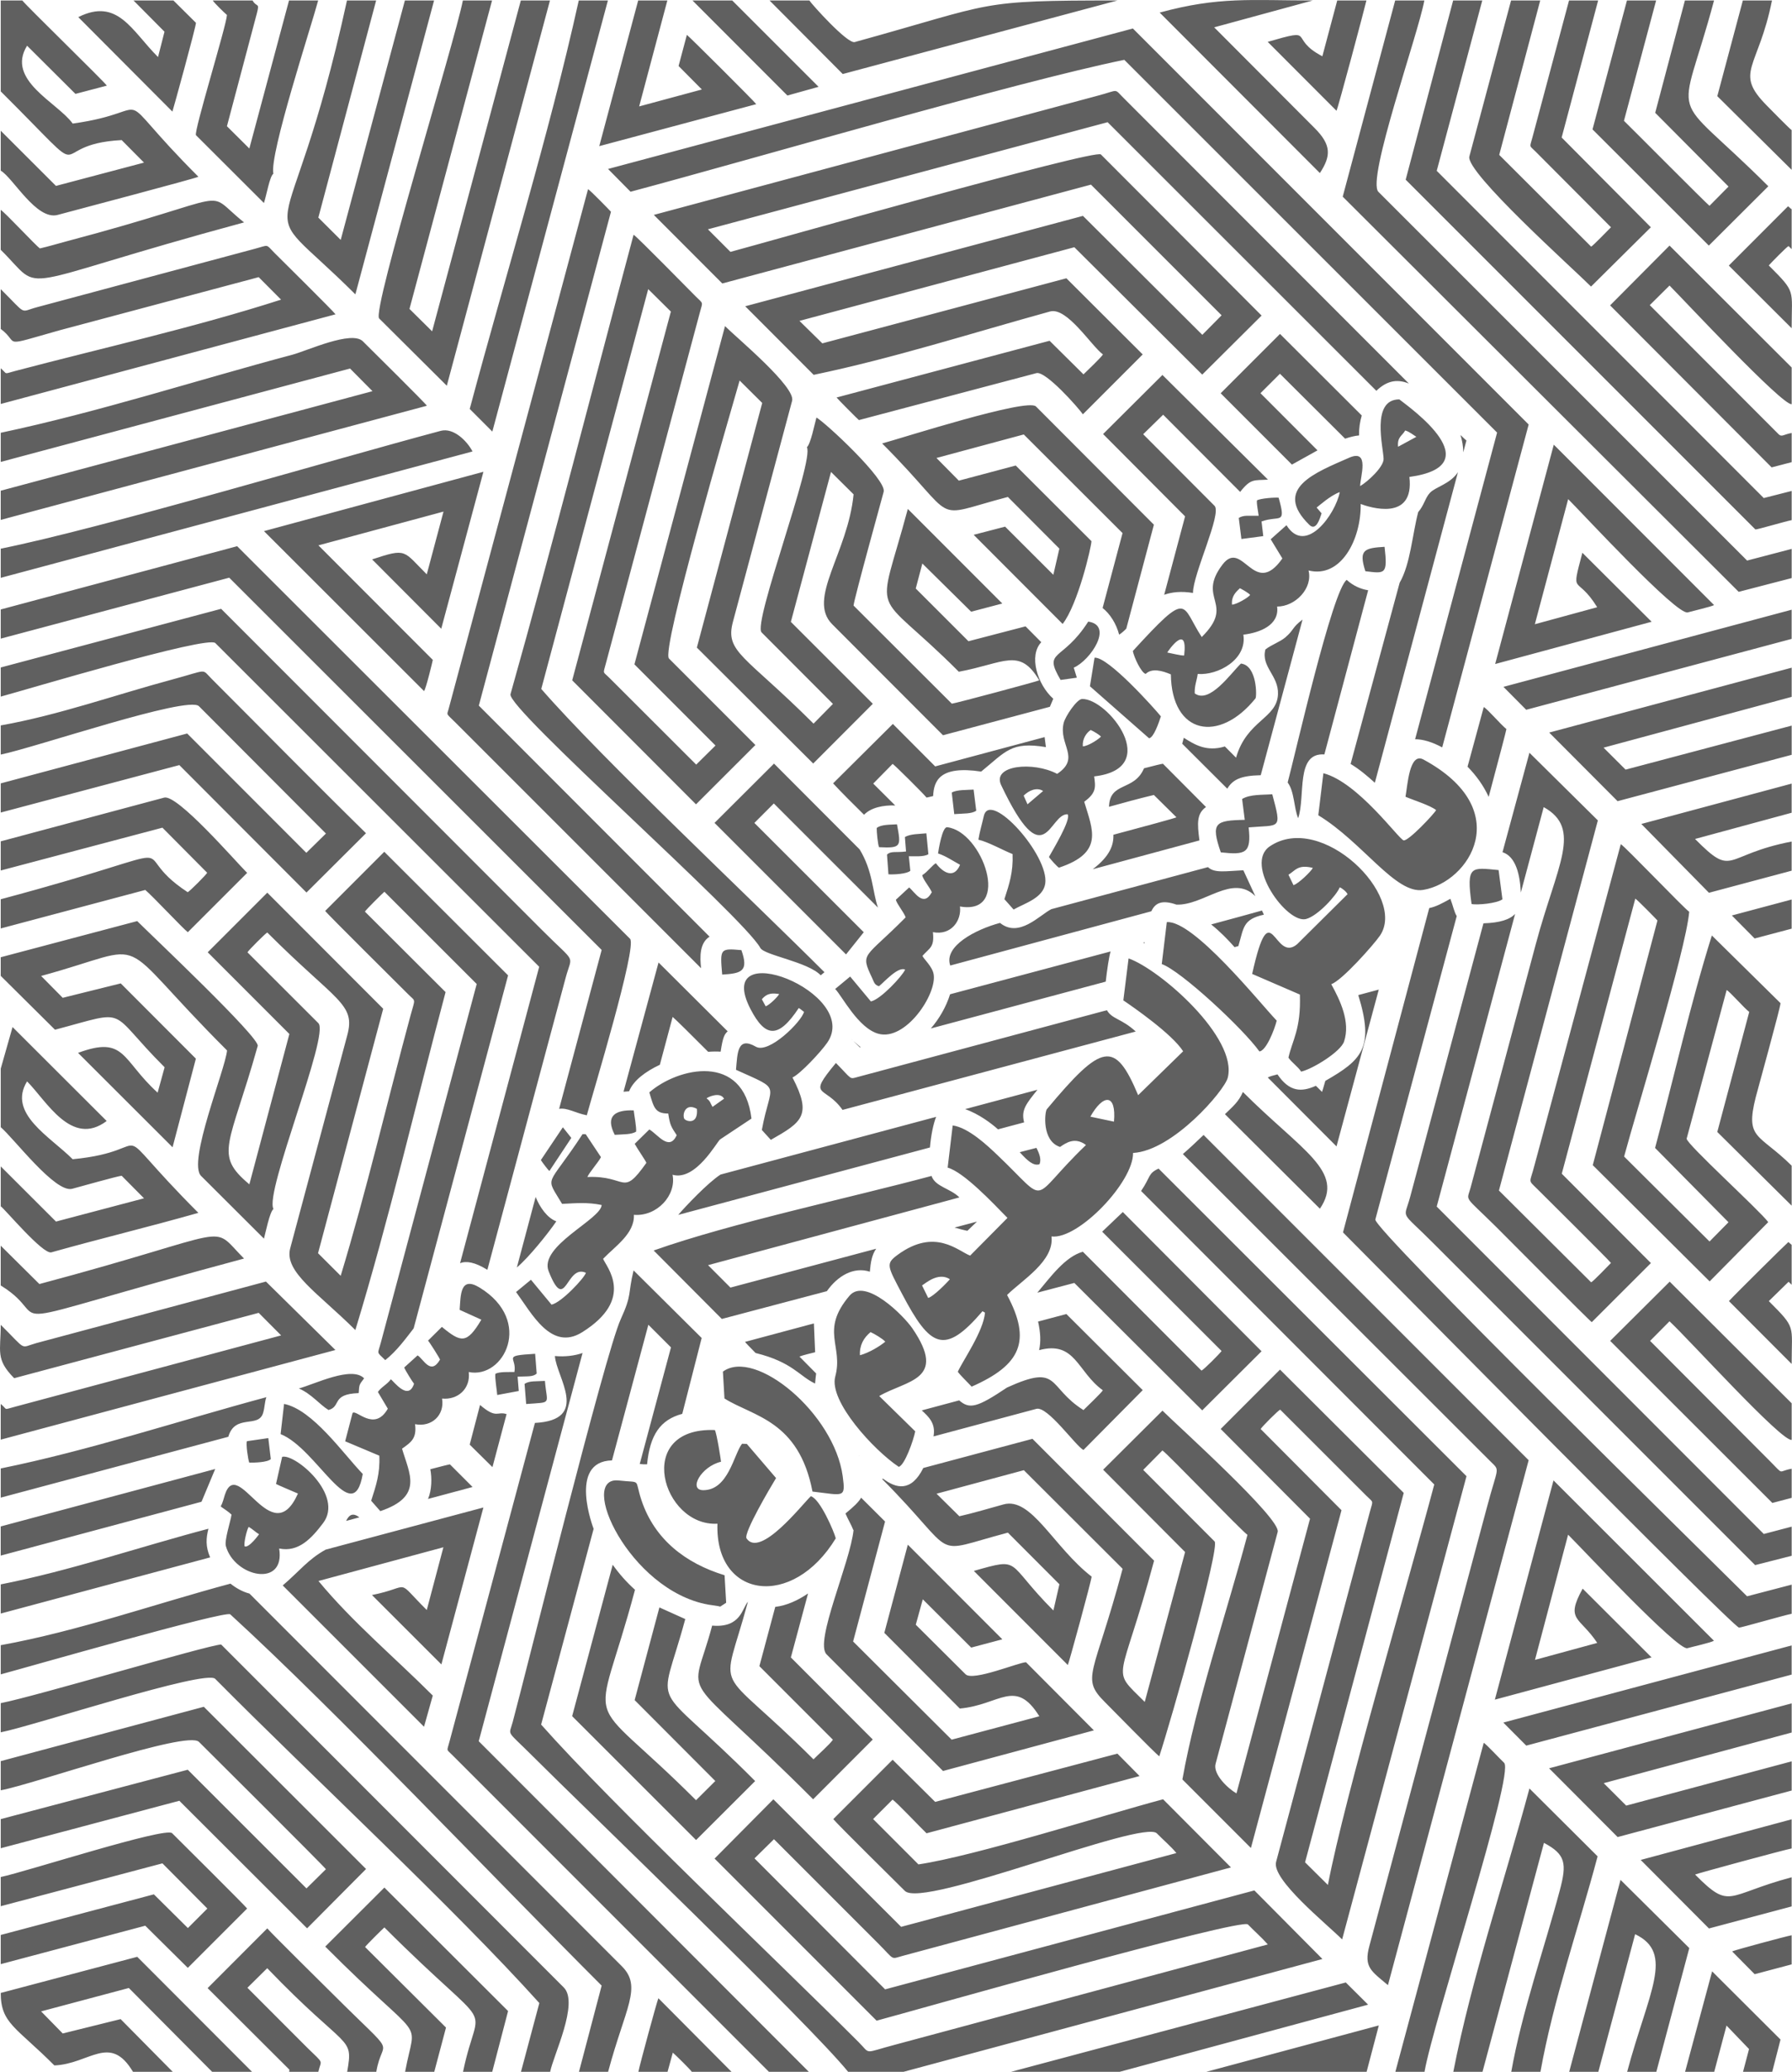 <?xml version="1.0" encoding="UTF-8"?>
<!-- Creator: CorelDRAW -->
<svg xmlns="http://www.w3.org/2000/svg" xmlns:xlink="http://www.w3.org/1999/xlink" xmlns:xodm="http://www.corel.com/coreldraw/odm/2003" xml:space="preserve" width="65.581mm" height="75.804mm" version="1.1" shape-rendering="geometricPrecision" text-rendering="geometricPrecision" image-rendering="optimizeQuality" fill-rule="evenodd" clip-rule="evenodd" viewBox="0 0 1658.82 1917.43">
 <g id="Layer_x0020_1">
  <path fill="#606060" d="M859.21 1201.24l-5.68 -11.58c3.19,-1.94 14.97,-12.66 25.75,-5.77 -2.48,3.09 -15.32,16.15 -20.07,17.34zm-373.64 79.52l1.49 18.64c24.56,-1.88 19.24,1.02 17.36,-21.37 -8.73,0.54 -14.29,-0.23 -18.84,2.72zm325.98 -514.43c-0.1,3.3 1.03,15.17 2.16,17.74 20.7,1.03 20.48,-0.56 16.6,-21.16 -5.62,0.38 -14.9,0.02 -18.76,3.42zm69.47 -32.78l2.31 19.92c8.82,-0.71 15.75,-0.11 20.35,-3.12l-2.43 -19.58c-5.7,0.41 -15.64,-0.04 -20.24,2.77zm-650.28 620.1c5.03,0.09 16.83,-0.26 19.93,-3.26l-2.31 -19.43 -19.76 2.85c-1.19,1.98 1.05,17.54 2.14,19.84zm338.32 -303.36c8.01,-0.62 15.11,-0.13 19.78,-2.94 0.39,-4.15 -1.69,-14.83 -2.24,-19.7 -17.08,-0.62 -26.6,5.13 -17.54,22.64zm694.85 -521.62c18.26,2.18 20.75,3.29 17.76,-22.59 -18.57,1.15 -24.27,2.62 -17.76,22.59zm-595.4 373.31c18.22,-1.1 24.64,-3.13 17.79,-22.64 -19.82,-1.76 -19.9,-1.45 -17.79,22.64zm-167.84 171.64c1.2,2 6.3,8.82 7.9,10.13l20.28 -30.63 -7.83 -9.83 -20.35 30.34zm336.99 -298.89l1.04 13.32c-9.04,1.25 -13.88,-0.76 -17.62,2.9l1.33 18.21c4.97,0.37 16.95,-0.3 20.25,-3.23l-1.36 -13.47c5.28,-0.14 13.72,0.8 18.08,-1.89l-1.86 -19.33c-5.84,0.63 -15.11,0.42 -19.85,3.48zm-361.49 495.05c-4.91,0.15 -13.94,-0.47 -17.61,1.71 -0.64,3.28 1.36,15.06 1.71,19.58l19.94 -3.72 -1.09 -13.24c8.6,-0.48 14.4,0.4 17.67,-2.94l-1.42 -18.25c-31.56,1.89 -16.66,2.95 -19.2,16.88zm687.38 -806.69c-0.48,3.16 1.15,10.33 1.57,14.25 -9.07,0.19 -13.94,-0.87 -18.41,2.03l2.43 19.47 20.24 -2.66 -1.59 -13.57c16.82,-6.04 23.08,3.84 15.83,-21.97 -2.81,-0.42 -16.77,0.5 -20.06,2.45zm227.23 369.2l-3.55 -27.05c-25.3,-2.35 -30.07,-4.76 -25.02,31.41 4.9,1.16 23.61,-0.51 28.57,-4.36zm-408.99 -203l15.01 -2.1 -2.83 -9.28c15.45,-6.76 37.17,-39.2 13.39,-42.61 -24.13,37.78 -42.27,25.57 -25.57,53.99zm168.01 110.18l2.45 19.3c-27.44,0.52 -31.64,2.68 -22.17,30.09 22.79,2.47 28.45,1.01 25.77,-23.12 29.32,-2.5 30.85,2.78 21.87,-30.66 -8.77,0.72 -20.6,-0.13 -27.92,4.39zm-140.87 -104.33l54.76 48.15c4.42,-0.81 8.97,-14.45 10.93,-20.29 -5.9,-7.29 -49.26,-55.76 -61.42,-54.26l-4.27 26.39zm-749.19 692.13c33.76,13.38 67.07,89.13 76.04,36.86 -17.64,-18.19 -46.29,-59.58 -72.84,-64.8l-3.2 27.94zm645.95 -550.15c9.18,2.11 23.91,10.37 31.62,13.3 0.69,16.8 -3.01,27.61 -7.55,41.76l8.51 9.59c10.19,-5.76 27.24,-10.57 29.27,-23.87 3.97,-26.09 -51.21,-87.32 -56.82,-62.69 -1.57,6.91 -3.99,15.05 -5.03,21.9zm169.74 115.13c17.61,6.11 75.3,59.76 90.37,80.85 6.32,-0.62 13.92,-20.07 16.03,-28.49 -15.84,-16.62 -76.93,-93 -101.73,-91.2l-4.68 38.84zm-406.25 377.18l1.44 24.87c26.41,16.67 68.77,20.05 81.49,86.16 28.95,3.26 30.75,6.58 27.98,-14.14 -7.78,-58.1 -81.05,-118.9 -110.91,-96.89zm-2.47 217.48l5.49 -3.58 -1.48 -25.45c-36.2,-11.03 -64.93,-33.27 -76.97,-69.55 -6.83,-20.59 0.8,-15.7 -20.94,-18.15 -38.53,-4.35 9.21,101.47 82.64,114.87 2.41,0.44 9.66,1.24 11.25,1.86zm-440.22 -55.72c-1.14,-2.61 2.05,-15.75 3.72,-18.07 3.16,1.73 6.46,4.99 9.58,6.82 -0.05,0.11 -9.15,12.83 -13.3,11.24zm-21.97 -37.59l0 0.82c2.78,1.93 7.35,4.94 9.8,7.36 -0.9,6.21 -6.74,23.73 -5.24,29.13 8.01,28.74 55.26,38.94 49.33,2.21 18.06,3.81 30.22,-9.69 40.67,-23.5 19.67,-25.99 -26.05,-64.54 -37.91,-61.31l-5.68 25.09c0.57,0.51 18.3,8.02 20.3,8.88 -24.39,54.73 -55.45,-35.95 -67.66,1.16 -1.04,3.16 -1.96,7.59 -3.62,10.15zm500.72 -468.78c5.23,-6.28 10.52,-5.6 16.04,-4.83 -1.5,2.77 -8.96,10.09 -12.49,11.36l-3.56 -6.53zm34.14 8.13c1.64,0.76 3.28,2.52 4.88,3.49 -2.16,8.98 -32.56,39.23 -44.59,32.28 -17.26,-9.97 -17,6.14 -18.38,21.39 43.86,19.82 32.02,11.16 23.93,55.68l8.32 9.15c28.91,-16.39 38.31,-22.63 20.04,-57.72 7.35,-3.37 26.24,-23.7 32.11,-32.12 32.34,-46.34 -107.11,-100.93 -70.92,-31.12 13.7,26.43 25.76,27.46 44.6,-1.03zm208.2 -196.6c4.9,-4.86 12.27,-8.04 18,-4.28l-14.45 12.31 -3.55 -8.03zm54.78 -45.63c-0.61,-6.58 3.12,-12.47 7.3,-15.1 2.52,1.12 8.1,4.37 9.46,6.13 -2.1,2.41 -12.14,9 -16.76,8.97zm-23.75 25.5c-22.27,-11.79 -60.6,-8.01 -51.86,10.41 40.57,85.5 44.06,26.35 61.49,26.97 3.71,4.64 -14.51,34.39 -17.23,39.49 0.99,1.82 7.33,8.77 9.2,9.96 41.96,-13.89 31.21,-35.07 23.42,-61.06 11.6,-8.3 10.46,-13.94 9.22,-23.43 63.93,-7.33 12.41,-72.46 -11.23,-71.64 -4.85,0.17 -15.49,16.07 -16.99,22.15 -4.96,20.22 16.15,32.34 -6.03,47.14zm-182.58 538.06c-0.51,-9.01 3.31,-16.06 9.82,-21.41 3.7,1.63 11.33,6.2 13.63,8.86 -5.14,4.25 -14.93,10.24 -23.45,12.55zm35.91 103.26c5.41,-1.16 13.73,-24.68 15.26,-32.85l-33.32 -32.66c25.38,-14.78 63.45,-14.58 30.77,-62.51 -7.95,-11.66 -43.63,-47.67 -58.36,-30.25 -27.4,32.4 -5.38,46.36 -13.11,74.69 -6.22,22.82 36.04,68.53 58.75,83.57zm469.09 -620.16c7.56,3.26 22.66,7.88 28.37,12.35 -1.77,3.51 -25.91,29.13 -30.12,28.02 -4.57,-1.2 -42.21,-53.79 -74.24,-62.12l-4.72 38.89c41.33,25.13 71.54,73.35 97.15,69.08 42.62,-7.11 86,-74.23 0.22,-120.64 -13.16,-7.12 -14.72,24.23 -16.65,34.42zm-432.71 52.49c7.15,2.27 14.6,7.42 20.39,10.49 -5.55,13.35 -15.69,7.43 -22.36,-1.41 -2.61,0.97 -7.8,8.09 -12.69,11.07 0.8,4.05 7.05,11.27 8.89,15.73 -7.79,14.43 -15.92,-0.35 -20.98,-4.41l-12.28 11.37c0.69,3.65 7.46,11.63 9.06,16.29 -38.04,38.47 -42.34,32.21 -31.08,56.03 1.87,3.95 2.04,6.38 6.37,7.74 5.07,-4.11 17.76,-18.53 24.22,-15.38 -2.51,5.84 -22.65,27.63 -31.71,29.43l-19.18 -23.03 -13.86 11.5c6.21,6.25 21.1,36.04 39.77,41.39 25.32,7.26 54.71,-36.71 51.35,-55.18 -1.33,-7.29 -9.41,-14.11 -10.31,-16.86 6.5,-7.4 11.24,-7.78 9.65,-21.92 17.12,3.29 26.65,-10.92 25.04,-23.77 48.39,8.48 20.89,-69.64 -11.84,-73.35 -4.56,-0.52 -7.94,20.77 -8.46,24.27zm-442.82 422.4l20.07 9.1c-13.54,22.79 -18.82,21.22 -36.54,6.67l-12.81 12.7c1.27,1.22 10.56,15.91 11.09,17.57 -8.68,14.99 -15.29,-0.6 -20.76,-3.9l-12.38 11.2c0.78,2.29 7.41,12.98 9.08,15.04 -5.38,16.6 -19.24,-2.93 -21.52,-4.11 -2.72,4.26 -9.32,7.53 -11.92,11.76l9.18 15.45c-12.6,22.09 -29.57,-0.13 -32.66,4.06l-6.83 26.1 31.62 13.32c0.77,16.74 -3.05,27.59 -7.54,41.71l8.46 9.62c40.21,-13.62 26.88,-34.62 20.11,-57.81 8.89,-6.22 13.66,-9.8 12.06,-22.66 15.34,2.98 27.54,-8.37 24.99,-23.73 14.49,1.51 26.6,-9.16 24.68,-24.55 32.41,6.74 60.35,-47.36 10.16,-78.11 -18.08,-11.08 -17.59,6.68 -18.56,20.57zm238.63 197.92c-2.43,69.09 69.35,79.64 109.52,13.54 -1.49,-6.06 -14.58,-36.71 -23.1,-38.98 -8.02,7.67 -46.97,57.72 -59.54,38.98 -2.71,-5.03 21.6,-46.32 27.37,-55.78l-27.07 -31.61 -4.43 -0.14c-7.65,9.73 -12.58,42.95 -35.87,42.96 -14.1,0.01 -2.17,-21.93 16.42,-26.33 0.06,-0.65 -3.95,-26.41 -5.71,-29.33 -75.49,-2.8 -48.86,89.55 2.42,86.69zm528.57 -600.63c6.46,-3.83 8.53,-9.78 22.6,-6.31 -1.59,3.17 -13.39,14.71 -17.95,15.96l-4.65 -9.65zm47.46 11.67c2.46,0.94 6.11,4 7.25,6.33l-46.69 46.32c-21.79,18.34 -24.21,-50.56 -41.62,27.49l44.18 19.09c1.14,32.22 -7.2,42.66 -10.59,58.4 3.03,4.54 8.91,8.33 11.75,12.94 10.8,-2.46 36.63,-18.47 39.75,-27.88 6.02,-18.15 -3.66,-38.13 -11.87,-53.06 9.72,-3.14 39.39,-36.62 45.06,-44.9 25.15,-36.71 -54.09,-115.05 -101.94,-82.67 -24.21,16.38 15.85,71.94 33.56,67.26 11.01,-2.91 28.31,-22.09 31.16,-29.31zm-595.04 205.04c1.41,15.6 -10.95,11.36 -11.86,8.89 -1.7,-4.61 1.59,-14.59 11.86,-8.89zm8.92 -9.73c1.06,-1.14 12.49,-6.54 16.19,0.32l-10.66 7.56c-2.42,-3.94 -1.67,-5.02 -5.53,-7.88zm-52.97 -5.56c4.05,13.75 5.15,19.65 17.5,19.58 1.56,10.99 3.02,12.65 7.82,20.03 -6.92,15.32 -17.48,-0.69 -25.31,-5.29l-13.56 13.32c2.21,4.18 9.89,15.18 10.83,17.58 -22.91,32.39 -17.46,11.42 -54.67,13.13 1.99,-4.51 10.39,-13.88 12.62,-18.4l-14.12 -21.22 -2.94 -0.05c-33.25,50.93 -35.1,37.24 -18.94,64.53 13.33,-0.65 23.39,-1.65 36.64,1.03 -0.67,13.42 -58.36,37.93 -49.06,61.37 16.03,40.41 15.89,-7.17 34.51,1.38 -1.52,4.86 -22.65,27.57 -31.85,29.48l-19.06 -23.04 -13.77 11.35c14.51,19.78 32.54,55.15 61.21,37.2 49.45,-30.96 22.2,-60.69 19.36,-67.93 10.91,-11.45 29.32,-23.29 28.49,-40.71 21.49,1.72 39.54,-18.27 35.8,-37.08 21.52,6.11 41.24,-30.91 44.09,-32.76l28.96 -19.23c-7.26,-61.46 -68.21,-47.27 -94.54,-24.25zm479.44 -407.06c0.65,-1.28 19.29,-28.36 15.64,2.72 -2.68,0.31 -12.19,-2.1 -15.64,-2.72zm59.95 -44.32c-0.71,-7.85 3.63,-11.7 7.26,-15.21 2.53,1.32 7.93,4.27 9.49,6.2 -1.33,2.28 -12.64,8.91 -16.75,9.01zm153.7 -146.15c-0.81,-9.28 3.8,-9.93 6.6,-15.03 3.52,0.85 7.73,4.27 10.32,5.87l-16.91 9.17zm1.16 -43.81c-26.59,0 -14.66,44.73 -14.56,55.15 0.07,7.39 -14.53,20.89 -21.71,25.11 -0.03,-8.19 9.32,-34.85 -10.18,-26.27 -31.28,13.77 -71.09,28.61 -36.81,62.14 6.16,6.02 9.59,-5.34 11.28,-10.67l-4.55 -5.36c2.32,-1.72 12.92,-11.34 21.4,-14.27 -3.81,20.12 -31.49,59.07 -49.32,30.61l-14.61 13.01 10.81 17.77c-26.37,37.6 -36.81,-18.89 -55.49,5.75 -24.34,32.11 12.56,35.6 -19.15,66.96 -19.62,-29.88 -10.98,-44.67 -63.79,12.95 1.11,5.83 7.7,20.03 11.88,21.2 5.83,-5.67 15.42,-2.95 23.33,0.43 0.73,55.67 44.65,64.05 78.34,22.22 1.28,-1.59 1.55,-30.62 -13.49,-32.23 -9.42,9.07 -29.09,37.64 -42.76,27.6 -0.3,-7.2 1.89,-11.63 2.78,-18.01 18.48,1.58 45.91,-13.27 42.22,-36.33 15.32,-1.81 33.53,-8.86 31.27,-26.03 16.75,0.08 33.22,-16.86 29.09,-33.39 30.25,7.53 48.82,-29.28 48.25,-61.51 7.89,2.89 49.93,16.82 45.11,-25.05 75.96,-10.44 1.18,-63.63 -9.36,-71.79zm-286 663.83c11.78,-21 24.2,-21.78 21.86,4.62l-21.86 -4.62zm30.53 -107.63c9.11,6.18 45.16,31.09 55.36,47.13l-41.64 40.62c-21.51,-51.19 -33.33,-48.29 -84.53,12.97 -1.93,2.31 -4.93,29.49 12.26,34.94 5.64,-4.01 13.94,-9.41 23.97,-1.79 -54.54,52.25 -32.28,56.51 -82.26,9.04 -8.58,-8.15 -26.47,-25.22 -41.12,-27.14l-4.66 39.02c14.99,4.15 41.77,32.65 55.36,46.54l-34.54 34.88c-10.92,-3.93 -32.4,-26.26 -67.2,-0.65 -11.15,8.21 -9.42,10.24 4.15,36.05 26.08,49.62 39.15,57.39 74.51,16.08l2.28 1.33c-1.4,17.3 -20.75,44.77 -25.16,54.71 2.24,3.26 9.49,10.12 12.8,13.78 45.5,-20.05 55.65,-42.18 32.8,-84.86 14.04,-13.86 43.84,-31.43 41.11,-54.15 24.74,3.1 75.97,-50.49 75.5,-77.27 36.93,-2.09 84.58,-57.68 87.65,-69.54 9.58,-37.04 -62.64,-100.28 -91.79,-110.52l-4.85 38.83z"></path>
  <path fill="#606060" d="M605.23 198.89l63.38 63.46 341.27 -91.48 120.94 120.95 -17.87 18.06 -110.48 -110.09 -312.64 83.66 63.36 63.47c73.66,-15.31 146.37,-38.67 218.8,-58.64 15.75,-4.34 38.33,32 48.99,39.75 -1.27,2.43 -15.18,15.67 -18.02,18.45l-31.38 -31.1 -197.19 52.51c0.88,1.3 20.01,20.52 20.68,20.9l164.3 -43.46c8.5,-2.33 38.97,32.16 43.03,38.12l55.38 -55.42 -70.65 -70.48 -225.92 60.23 -21.17 -20.8 254.46 -68.17 118.39 117.9 54.94 -54.65 -148.76 -149.11c-5.43,-5.27 -310.97,81.63 -342.9,90.17l-20.87 -20.89 370.01 -99.13 248.75 248.59c9.01,-8.62 18.22,-11.5 30.13,-6.73l-263.12 -263.31c-10.55,-10.26 -4.22,-8.49 -25.05,-3.05l-410.78 110.29zm190.8 770.49l0.66 -0.17 -6.83 -5.78 6.17 5.96zm-190.96 187.92l63.1 63.38 97.24 -25.71c10.12,-14.34 24.96,-22.84 39.78,-18.03 0.8,-9.05 1.92,-15.61 5.86,-21.25l-134.9 35.96 -20.72 -20.76 232.67 -62.69c-8.45,-8.45 -22.42,-9.88 -25.79,-19.88 -77.08,20.66 -185.38,43.56 -257.24,68.99zm179.99 760.13l51.41 0 387.68 -104.38 -63.01 -63.47 -341.81 91.56 -120.91 -121.22 18.02 -17.75 96.68 96.69c15.51,15.53 11.02,14.38 22.38,11.31l303.98 -81.89 -62.83 -63.06c-54.65,14.55 -174.3,52.55 -226.47,60.27l-41.95 -42 18 -17.98c4.11,2.78 26.48,26.56 31.46,31.18l197.19 -52.98 -20.52 -20.76 -168.69 44.69 -39.37 -39.02 -54.95 54.94c3.89,4.92 59.69,59.89 66.26,66.45 16.85,16.84 220.4,-66.55 233.29,-53.23 5.55,5.73 13.29,12.3 18.07,18.22l-254.81 68.28 -118.27 -118.04 -54.43 54.86 149.99 150.02c33.24,-8.89 337.58,-95.43 343.76,-89.03 5.94,6.17 12.8,12.11 18.38,18.47l-344.57 92.68c-30.57,8.02 -22.58,9.34 -34.29,-2.35 -77.22,-77.17 -229.36,-220.97 -293.82,-293.81l48.59 -181.14c-0,-0.08 -24.23,-62.39 17,-63.36l33.67 -125.53 20.93 20.93 -28.92 107.94c2.31,0.26 4.59,0.39 6.81,0.3 2.63,-27.31 12.22,-41.26 32.56,-46.72l17.97 -70.2 -63.03 -62.55c-5.5,22.4 -1.11,21.55 -11.95,45.3 -14.47,31.69 -87.12,324.81 -100.01,372.88 -3.49,12.99 -6.39,6.48 18.15,30.98 48.92,48.89 255.69,247.33 292.4,292.53zm-784.39 -1299.7l0 26.97c22.2,-5.94 191.45,-56.78 198.65,-49.54l299.8 299.57 -73.25 274.36c5.71,-2.31 13.69,-1.04 25.27,6.12l72.58 -270.69c5.96,-22.02 10.16,-11.59 -21.47,-43.27l-297.57 -297.79 -204.01 54.28zm1657.86 822.16l0 -26.99 -25.81 6.79 -302.78 -303.01 72.58 -270.86c-4.95,5.21 -13.91,8.23 -29.32,8.72l-67.82 253.12c-5.9,21.99 -10.07,11.24 21.81,43.32l297.52 297.52 33.82 -8.62zm-878.62 -412.68l271.39 -72.54c-12.95,-12 -22.03,-11.43 -26.64,-19.74l-230.65 61.79c-7.98,2.15 -4.83,2.63 -20.23,-12.93 -27.39,33.03 -10.27,20.04 6.13,43.42zm-217.06 -870.83l20.83 21.08c114.36,-30.56 356.65,-101.53 457.06,-122.08l345.1 344.98 -75.9 283.81c7.14,-0.08 15.98,2.6 25.08,7.54l80.04 -298.82 -366.37 -366.52 -485.84 130zm64.95 967.99l233.03 -62.38c0.92,-10.94 3.12,-21.99 5.73,-28.35l-199.55 53.4c-11.66,7.42 -32.85,29.87 -39.2,37.33zm-627.13 -560.31l0 26.99 211.51 -56.4 344.76 344.53 -39.37 147.05c7.67,-1.21 14.85,3.86 25.61,5.97 5.13,-19.16 46.95,-156.45 40.02,-163.35l-363.69 -363.34 -218.83 58.55zm1657.86 929.47l0 -26.96 -41.28 10.79c-32.58,-32.55 -346.47,-340.13 -344.12,-348.74l75.34 -280.75c-2.45,-3.97 -3.35,-9.5 -5.89,-16.05 -8.08,4.49 -13.39,7.33 -19.56,8.6l-79.84 300.15c32.59,32.57 360.65,365.09 366.63,365.78 1.58,0.18 42.57,-11.7 48.73,-12.81zm-946.78 423.91l36.95 0 -305.56 -305.94 96.11 -359.3c-7.24,2.48 -15.68,3.64 -25.59,2.81 1.16,19.26 33.12,59.16 -18.51,61.91l-79.03 294.73c-2.5,9.69 -3.25,6.76 2.57,12.64l293.07 293.16zm-711.08 -394.83l0 27c23.13,-6.18 208.25,-59.4 212.46,-55.55 97.28,88.99 244.69,244.58 343.8,343.62l-20.99 79.76 26.98 0c15.89,-59.51 31.92,-78.62 12.57,-97.81l-344.56 -344.77c-6.28,-1.65 -12.27,-4.95 -17.6,-9.21 -70.18,18.82 -141.14,43.99 -212.66,56.96zm0 -1122.08l0 26.97 323.35 -86.42 20.77 20.95 -344.13 92.12 0 27.01 394.5 -105.64c-1.44,-2.43 -51.8,-52.21 -59.31,-59.66 -10.38,-10.31 -51.56,8.78 -65.11,12.4 -89.55,23.88 -179.45,53.07 -270.08,72.28zm0 958.53l0 26.99 210.65 -56.31c6.31,-21.56 27.85,-7.69 32.19,-21.97 1.67,-5.5 1.4,-10.09 3.04,-14.68 -81.11,21.81 -163.44,49.2 -245.87,65.96zm0 270.85l0 27c31,-5.71 172.52,-55.74 183.48,-44.81 1.24,1.24 116.28,115.64 117.54,117.85l-18 17.76 -109.89 -109.83 -173.13 45.69 0 26.97 165.32 -43.93 118.27 118.05 54.59 -54.91 -150.19 -150.13 -187.99 50.3zm0 -958.53l0 26.97c31.28,-6.29 173.42,-54.92 183.48,-44.75l117.55 117.84 -18.15 17.84 -110.31 -110.43 -172.57 46.16 0 26.99 165.31 -43.91 117.71 117.94 55.1 -54.88c-47.35,-46.48 -95.68,-95.64 -142.82,-142.81 -9.7,-9.7 -2.85,-8.54 -36.04,0.4 -52.43,14.08 -105.79,33.16 -159.26,42.63zm1657.86 -136.36l0 -27.02 -41.28 10.8 -341.27 -341.23c-11.22,-11.22 36.78,-145.76 42.51,-177.13l-27 0 -48.56 181.57 366.55 365.74 49.05 -12.74zm-1657.86 1041.24l0 26.99c31.32,-6.23 189.61,-58.48 198.53,-49.48 88.64,89.42 220.87,212.05 300.04,300.04l-16.99 63.63 27.03 0c2.71,-14.75 26.9,-63.69 12.6,-78.03l-317.2 -317.45c-13.45,0.85 -171.51,47.96 -204.01,54.29zm508.41 -1575.82l-26.98 0 -82.1 306.2 -20.96 -20.74 76.43 -285.46 -27.01 0c-7.75,39.37 -84.46,287.07 -77.49,294.3l62.62 62.27 95.49 -356.57zm1149.45 480.94l0 -27.01 -25.84 6.58 -302.74 -302.85 42.16 -157.66 -26.96 0 -43.94 165.86 323.72 323.7c1.19,0.36 28.67,-7.79 33.6,-8.61zm-1657.86 744.74c0,24.63 -5.07,31.69 12.44,49.39l226.35 -60.48 20.77 20.88 -246.33 66.02c-11.38,2.93 -6.37,3.12 -13.24,-2.59l0 33.05 309.82 -82.97 -64.31 -63.34 -212.59 56.97c-15.67,4.37 -8.19,7.52 -32.91,-16.93zm0 -958.51l0 36.81c18.34,13.71 -2.13,17.23 54.55,1.24l184.23 -49.15 20.71 20.81c-80.58,25.89 -164.48,44.48 -246.31,66.07 -10.92,2.84 -6.53,3.24 -13.18,-2.54l0 33.02 309.91 -82.97c-1.37,-2.3 -53.03,-53.33 -56.54,-56.87 -8.36,-8.45 -4.62,-7.35 -18.48,-3.69l-201.63 54.06c-16.13,4.35 -8.45,7.77 -33.26,-16.79zm1478.73 -267.17l-26.97 0 -33.86 126.63c-2.67,9.88 -3.13,7.21 2.75,13.08l69.94 70.19c-2.72,2.71 -16.38,16.87 -18.35,17.94l-85.1 -84.92 37.96 -142.93 -26.99 0 -38.6 144.34c-4,14.33 96.78,104.57 112.62,120.45l55.37 -54.88 -82.57 -83.07 33.78 -126.84zm-1077.6 0l-27.01 0 -59.41 221.59 -20.71 -20.64 53.51 -200.95 -27 0c-55.53,254.61 -92.62,171.99 7.77,272l72.86 -272zm-401.13 84.13c92.59,92.2 36.79,49.02 111.93,45.08l20.69 20.85 -81.49 21.55 -51.13 -51.06 0 36.95c11.4,6.58 33.01,46.26 52.72,40.96 16.11,-4.34 128.56,-34.01 130.25,-35.32 -86.86,-86.79 -32.44,-60.8 -116.37,-49.21 -13.89,-19.43 -62.01,-40.08 -42.22,-72.05l44.78 44.58 29.06 -7.63c-1.91,-3.24 -75.16,-74.49 -78.24,-78.82l-19.97 0 0 84.13zm0 904.44l0 54.19c12.46,10.67 50.41,61.15 66.13,57.02 7.71,-2.03 42.14,-11.8 45.81,-12.06l20.69 20.87 -81.49 21.52 -51.14 -51.05 0 36.94c3.02,1.65 39.02,44.8 46.84,42.6 44.97,-12.64 90.83,-23.66 136.09,-36.55 -90.86,-91.08 -31.61,-57.75 -116.34,-49.63 -20.82,-20.93 -60.48,-42.27 -42.22,-72.04 17.83,17.74 41.05,61.26 73.69,36.66l-87.12 -86.96 -10.94 38.51zm261.05 478.32l130.78 130.78 8.11 -28.87c-34.79,-34.83 -74.49,-68.08 -105.82,-106.04l115.65 -31.22 -15.4 58.07c-30.2,-29.99 -12.76,-21.44 -50.72,-13.85l64.25 64.21 38.9 -145.24 -145.97 38.98c-16.3,8.98 -24.18,19.83 -39.79,33.17zm1122.04 105.69l145.06 -39.09 -63.78 -63.65c-16.4,29.8 -2.86,25.63 13.51,50.22l-57.64 15.72 30.66 -115.88c12.87,12.82 101.64,107.57 110.37,105.06 4.88,-1.4 21.59,-5.05 24.64,-6.9l-148.52 -148.4 -54.29 202.91zm-772.96 -587.56l11.84 -44.29c2.92,2.39 17.16,16.52 32.9,32.29 4.19,-0.34 8.1,-0.39 11.54,-0.13 2.07,-13.73 3.52,-16.02 6.49,-18.85 -32.82,-32.73 -62.95,-62.65 -63.97,-63.69l-32.42 119.6 5.15 -0.41c3.95,-9.88 15.05,-18.27 28.47,-24.53zm-366.46 -493.9l148.17 148.03c1.66,-1.6 7.99,-27.75 8.12,-28.85l-105.89 -106.01 115.8 -31.26 -15.5 58.08c-22.11,-21.98 -18.14,-24.56 -50.59,-13.83l63.99 64.17 39.04 -145.25 -203.14 54.91zm1139.72 122.98l144.82 -39.11 -64.11 -63.86c-10.93,41.6 -5.63,19.08 13.73,50.42l-57.71 15.73 30.84 -115.78c13.39,13.31 100.46,107.74 110.69,104.83 4.32,-1.23 22,-5.34 24.37,-6.77l-148.37 -148.47 -54.26 203zm-250.16 416.62l87.91 87.5c23.52,-34.61 -16.88,-53.63 -71.29,-108.04 -3.95,9.18 -9.45,13.58 -16.62,20.54zm211.42 886.28l27.01 0 56.89 -211.88c20.09,10.66 21.31,18.97 14.65,43.98 -14.71,55.19 -34.9,111.72 -44.92,167.9l27.02 0c12.01,-67.09 35.43,-133.56 52.91,-199.4l-63.1 -62.81c-23.12,85.88 -53.47,175.28 -70.48,262.21zm241.36 -1917l-26.98 0 -27.5 103.96 67.87 68.26 -17.6 17.81c-1.68,-0.85 -74.6,-74.3 -79.2,-78.65l29.78 -111.38 -27 0 -31.89 119.32 107.68 107.54 55.08 -54.9c-94.34,-94.18 -82.68,-50.74 -50.25,-171.96zm-1586.01 1736.75l0 26.99 149.67 -39.66 41.59 41.84 -18.02 18.04 -31.48 -31.2 -141.76 37.6 0 27 133.78 -35.56 39.39 39.02 54.92 -54.92c-2.17,-2.91 -62.72,-63.02 -69.47,-69.74 -6.11,-6.08 -134.84,35.57 -158.63,40.58zm0 -958.53l0 26.98 149.67 -39.62 41.43 41.71c-0.9,1.91 -16.03,17.02 -18.01,18.02 -63.92,-41.85 21,-45.37 -173.1,6.51l0 27.02 133.8 -35.63c6.61,5.45 35.04,35.92 39.39,39.1l54.91 -54.9c-11.72,-11.76 -64.69,-72.95 -76.8,-69.66l-151.3 40.47zm0 -270.86l0 26.98 436.73 -116.95c-5.1,-9.76 -17.6,-22.24 -29.47,-19.07 -103.42,27.6 -313.82,90.2 -407.26,109.04zm0 958.54l0 26.99 193.85 -51.98c-4.43,-10.19 -3.75,-17.95 -1.58,-26.52 -62.8,16.53 -128.34,39 -192.26,51.51zm1657.86 190.79l0 -27.02 -153.18 40.97 -20.82 -20.77 174 -46.86 0 -26.99 -224.56 60.09 63.45 63.63 161.12 -43.05zm0 -958.56l0 -27.02 -153.76 40.74 -20.38 -20.33 174.14 -47.01 0 -27.01 -224.46 60.05 63.3 63.5 161.15 -42.91zm0 -270.84l0 -27c-7.29,1.23 -9.14,4.05 -12.02,1.22l-119.35 -119.55 18.3 -18.12c12.86,12.86 104.48,111.23 113.07,109.8l0 -33.97 -113.06 -112.82 -55.03 55.34 149.54 149.94 18.54 -4.84zm0 958.53l0 -26.95c-13.38,2.37 -6.65,6.42 -19.95,-6.86l-111.11 -111.47 17.96 -18.12c17.76,16.39 103.86,111.62 113.1,109.74l0 -33.85 -112.91 -112.59 -55.11 54.82 150.13 149.99 17.89 -4.71zm-1657.86 458.2c0,28.23 14.12,31.51 49.65,67.09 32.69,-1.4 51.44,-29.78 72.76,5.9l36.78 0 -48.22 -48.77 -53.59 13.29 -20.02 -20.44 81.22 -21.65 77.1 77.57 36.94 0 -106.27 -106.43 -126.34 33.45zm562.04 -1844.02l-26.97 0c-28.1,126.96 -67.38,252.44 -100.93,378.03l20.93 20.96 106.97 -398.99zm-187.71 1917l26.99 0 10.86 -40.94 -74.89 -74.53c0.72,-1.46 15.79,-16.37 17.85,-18.15 106.35,106.23 87.68,61.55 72.81,133.62l27.02 0 14.67 -56.23 -114.51 -114.28 -54.73 54.61c94.26,94.66 83.83,62.22 73.92,115.9zm-80.49 -1917l-26.98 0 -36.73 137 -20.74 -20.61 27.74 -104.59c2.68,-10.36 -0.11,-5 -4.03,-11.8l-36.81 0c1.12,2.07 10.78,11.47 13.12,13.43 -0.44,9.8 -30.88,108.01 -28.68,111.24l62.91 62.79c2.38,-7.17 5.37,-24.92 8.73,-27.09 -3.82,-17.84 34.82,-135.45 41.48,-160.37zm1158.07 1917l26.98 0 34.06 -127.35c36.75,17.61 12.41,53.34 -7.38,127.35l27 0 30.52 -114.51 -63.66 -63.13 -47.52 177.65zm-1184.88 0l26.97 0c2.61,-11.63 5.93,-6.51 -10.17,-22.22l-55.48 -55.54 18.33 -18.12c74.76,77.8 79.93,61.68 74.02,95.88l26.96 0c5.65,-33.89 22.19,-9.71 -39.34,-71.07 -6.15,-6.12 -57.14,-56.42 -61.59,-61.67l-55.21 55.3 75.69 75.46 -0.18 1.98zm1023.97 0l26.99 0c7.78,-45.46 83.65,-276.47 73.69,-285.95 -4.58,-4.36 -15.64,-16.36 -18.85,-18.58l-81.83 304.52zm-673.91 -1917l-27.01 0 -36.02 134.81 145.32 -38.85c-1.23,-2.04 -62.68,-63.28 -64.23,-64.13l-7.68 28.82 21.56 21.73 -58.05 15.67 26.11 -98.06zm416.67 0c-131.99,0 -110.76,1.96 -243.24,38.5 -6.73,1.85 -40.04,-35.28 -41.98,-38.5l-36.86 0 67.77 68.07 254.3 -68.07zm-98.49 1917l100.57 0 229.93 -62.14 -20.66 -20.54 -309.84 82.68zm722.57 -367.61l0 -27 -266.89 71.4 21.22 21.33 245.68 -65.73zm0 -958.53l0 -27.01 -266.79 71.39 21.06 21.22 245.73 -65.61zm0 1173.08l0 -26.98c-61,16.24 -56.2,30.85 -89.39,-2.52 1.11,-0.78 82.24,-22.79 89.39,-24.15l0 -26.98 -139.4 37.52c-0.05,-0.09 -0.2,0.11 -0.27,0.16l63.12 63.35 76.56 -20.4zm-443.28 -1763.95c-57.21,0 -86.87,-3.77 -141.73,11.22l148.29 148.51c10.43,-15.87 10.68,-26.01 -4.78,-41.54l-93.06 -93.32 91.28 -24.87zm443.28 805.38l0 -26.97c-63.91,12.29 -52.97,34.35 -89.44,-2.38l89.44 -24.27 0 -26.97 -139.15 37.36 62.6 63.68 76.55 -20.44zm-1657.86 -611.57l0 36.94c42.38,41.84 3.24,34.73 225.27,-25.35 -39.92,-31.84 -0.99,-25.65 -163.71,17.34 -8.37,2.18 -16.86,4.84 -25.26,6.74 -3.95,-2.68 -32.67,-33.71 -36.31,-35.67zm0 958.62l0 36.82c55.78,34.28 -28.92,43.36 225.23,-24.9 -33.05,-33.33 -3.29,-26.02 -189.42,23.59l-35.8 -35.51zm159.87 -1152.42l-36.95 0 28.69 28.91 -5.98 23.45c-24.39,-24.32 -37.27,-55.23 -73.84,-36.95l87.14 87.43c1.26,-3.88 21.66,-77.93 21.81,-82.15l-20.87 -20.7zm1497.99 156.73l0 -36.75c-2.04,-1.33 -19.6,-19.3 -22.82,-22.55 -31.02,-31.27 -8.07,-33.9 4.6,-97.43l-26.96 0 -23.65 88.56 68.83 68.18zm-98.64 1760.27l26.97 0 11.38 -42.79 20.84 21.73 -5.55 21.06 27.01 0 7.68 -29.84 -63.31 -63.13 -25.02 92.98zm-294.99 -1917l-27.02 0 -13.78 51.65c-32.49,-16.94 -4.13,-26.78 -50.59,-13.35l63.66 63.76c1.26,-1.58 26.43,-96.16 27.72,-102.06zm-148.18 1917l148.35 0 11.3 -42.91 -159.65 42.91zm-438.88 -1917l-36.81 0 87.87 87.97 28.87 -8.05 -79.94 -79.92zm980.69 303.37c0,-36.49 4.35,-32.59 -21.19,-58.15 2.09,-2.4 16.32,-16.93 18.3,-17.93l2.89 2.83 0 -36.94c-1.8,-0.98 -1.68,-1.76 -3.42,-2.65l-54.76 54.81 58.19 58.02zm0 958.52c0,-36.46 4.36,-32.6 -21.14,-58.17l18.3 -17.88 2.84 2.78 0 -36.95 -3.02 -2.62c-0.69,0.31 -48.77,47.76 -55.05,54.67l58.07 58.17zm-1067.56 655.11l26.99 0 4.87 -17.73c2.44,2.06 16.36,15.72 17.56,17.73l36.78 0 -67.69 -68.07c-0.9,1.26 -17.57,62.58 -18.52,68.07zm1067.56 -99.42l0 -26.96c-4.92,0.84 -53.86,14.04 -55.09,14.96l20.84 21.08 34.26 -9.08zm0 -958.54l0 -26.99 -55.36 14.78 21.09 21.29 34.27 -9.08zm-1338.14 548.12l12.3 -3.3c-6.03,-4.57 -9.49,-2.47 -12.3,3.3zm75.83 -20.33l41.24 -11.06 -20.95 -20.95c-0.89,0.05 -8.02,1.85 -18.16,4.5 1.58,8.06 1.39,19.3 -2.12,27.5zm830.63 -386.92c-1.67,5.9 -2.88,9.99 -3.05,10.2 -1.92,-1.89 -3.81,-3.77 -5.68,-5.66 -13.37,6.03 -24.52,5.76 -35.57,-10.56 -3.75,0.93 -7.75,2.03 -8.95,2.91l63.6 63.75 39.14 -145.12 -18.98 5.08c15.05,48.77 3.27,60.03 -30.49,79.38zm-922.75 304.59c12.11,-3.24 2.21,-14.75 27.94,-15.63 0.66,-7.63 -0.05,-7.11 5.02,-13.68 -11.44,-11.79 -46.01,5.54 -60.39,9.38 11.86,5.17 19.09,14.83 27.43,19.93zm-104.88 54.61l-198.55 53.16 0 26.99 185.89 -49.84 12.66 -30.31zm1178.85 -622.07c9.35,-35.05 16.28,-61.34 16.42,-62.73 -5.15,-4 -17.25,-18.37 -20.97,-20.4l-15.02 55.22c7.78,7.88 14.69,17.31 19.57,27.92zm-882.23 370.31c-5.79,21.76 -11.58,43.51 -17.38,65.23 10.62,-8.76 28.99,-31.56 36.53,-42.67 -8.33,-3.07 -15.19,-12.83 -19.15,-22.56zm-51.45 192.49l-9.59 36.72 21.07 20.82 13.07 -49.07c-8.79,-2.9 -9.08,4.81 -24.55,-8.47zm479.47 -255.08l24.17 -6.45c-2.95,-11.39 1.77,-17.04 12.35,-30.19l-66.97 17.92c12.88,4.5 24.53,13.4 30.45,18.73zm171.13 22.87l284.3 284.03c9.84,9.84 7.47,3.64 -3.29,44.56l-108.41 404.45c-5.33,19.62 1.96,23.23 17.24,36.13l130.25 -485.82 -300.93 -301.02c-6.72,6.46 -13.5,12.81 -19.16,17.67zm-438.14 -201.19l-213.6 -213.84 122.33 -457.07c-0.32,-0.4 -19.18,-19.97 -21.24,-20.85l-129.08 481.15c-1.68,5.94 -2.48,3.59 6.41,12.49l227.31 227.31c-1.1,-10.58 -1.5,-23.22 7.87,-29.2zm750.98 -40.83l21.18 -79.06c36.07,20.08 12.29,53.61 -7.23,126.43l-60.41 225.58c-3.64,13.51 -6.86,6.32 23.88,36.74 1.47,1.45 86.36,86.88 88.25,87.91l54.75 -54.68 -82.51 -82.71 68.05 -254.58c1.73,0.82 20.42,20.01 20.51,20.22l-59.88 226.44 108.2 107.58 54.25 -54.86c-8.4,-11.23 -76.23,-72.77 -75.54,-77.26l37.02 -137.5c2.72,1.11 17.06,17.62 20.92,20.21l-29.58 111.12 68.85 68.2 0 -37c-30.44,-30.12 -43.25,-23.99 -33.21,-63.55 1.76,-6.93 22.79,-82.64 22.9,-86.85l-63.57 -62.66c-19.8,63.07 -35.34,132.36 -52.55,196.65l67.95 68.77 -17.56 17.81 -79.06 -78.63c10.85,-40.6 57.16,-190.45 60.26,-226.52 -4.87,-3.23 -60.02,-61.05 -63.35,-62.57l-79.8 296.86c-4.53,17.69 -6.52,13.25 2.76,22.52 1.7,1.7 66.55,66.01 67.96,68.2 -2.72,2.77 -16.15,16.83 -18.34,17.93l-85.36 -84.96 91.56 -342.54 -63.33 -62.62 -24.93 92.02c12.49,4.08 16.2,21.18 16.96,37.36zm-1024.91 403.38l87.42 -326.71 -114.61 -114.41 -54.7 54.74c1.13,2.08 69.61,69.85 76.48,76.8 7.53,7.63 7.08,3.18 2.4,20.4 -21.63,80.07 -40.46,161.08 -64.53,240.5l-20.96 -20.91 60.32 -226.24 -107.3 -107.43 -55.15 55.16 75.59 75.62 -37.04 139.14c-33.31,-27.89 -18.34,-34.98 7.73,-128.09 2.11,-7.56 -98.88,-102.85 -111.55,-115.53l-126.34 33.46 0 17.24 50.24 49.84c70.75,-18.76 46.9,-19.59 101.47,34.75l-6.46 23.49c-33.5,-30.35 -29.68,-53.11 -73.68,-36.82l87.5 87.37 21.58 -82.02 -69.55 -69.65 -53.71 13.34 -20 -20.23c107.34,-29.17 61.95,-40.9 172.12,68.95 -1.57,17.56 -36.89,103.31 -24.03,116.15l58.2 58.04c1.33,-4.93 5.33,-24.93 8.8,-27.48 -8.6,-15.17 52.25,-161.45 41.56,-171.96l-65.64 -65.57c0.88,-1.78 16.58,-17.48 18.34,-18.34 64.01,64.07 82.09,65.79 73.99,95.33l-52.75 196.93c-5.9,21.9 25.89,41.43 60.29,75.67 31.37,-102.94 55.79,-208.76 83.53,-312.76l-74.67 -74.49c0.87,-1.68 15.94,-16.59 18.04,-18.4l85.44 85.39 -88.65 331.56c-3.15,11.8 -4.36,8.22 3.97,16.54 10.7,-8.41 19.13,-20.16 26.31,-29.38zm184.27 218.73l-37.55 140.13 114.72 114.66 54.69 -54.59c-98.54,-99.01 -89.21,-58.92 -64.7,-149.92l-23.94 -10.78 -22.92 85.79 74.68 74.86 -17.85 17.77c-107.3,-107.19 -93.86,-54.3 -56.5,-194.75 -7.98,-7.16 -14.84,-15.03 -20.63,-23.17zm92.05 56.33c-19.82,74.71 -33.55,33.59 93.47,160.74l55.22 -55.31 -75.82 -75.97 15.91 -59.21c-9.49,6.45 -19.8,11.2 -30.36,12.42l-14.69 54.87 68.05 68.09c-3.02,4.43 -13.61,13.66 -17.95,18.16 -93.27,-93.08 -85.36,-54.4 -60.72,-145.83l-0.01 -0c-5.32,5.68 -6.28,24.4 -33.11,22.05zm130.55 -88.76l0.34 0.35c-3.08,30.12 -36.4,103.45 -25.01,114.97l107.83 107.99 139.66 -37.6 -62.82 -63.05c-6.82,0.12 -49.19,17.87 -55.94,11.15l-46.11 -45.87 6.49 -23.53 44.81 44.7 28.82 -7.67 -87.49 -87.58 -21.74 81.6 69.86 70.05c37.1,-3.29 51.35,-28.58 73.62,7.16l-81.18 21.64 -91.2 -90.86 29.58 -111.02 -22.15 -22.04c-2.3,4.01 -6.72,8.26 -14.5,14.61 2.43,5.72 5.39,10.4 7.14,15.03zm230.49 -275.82l110.53 110.43c-1.69,2.46 -16.38,17.27 -18.61,18.15l-109.8 -110.02c-16.57,4.65 -30.08,23.63 -42.15,37.89l34.25 -9 118.39 117.93 54.92 -54.69 -128.42 -128.88 -19.1 18.19zm-266.86 84.91l-63.76 17.1c0.49,0.74 4.28,4.69 9.77,10.26 34.41,8.55 40.33,21.4 55.09,28.28 0.34,-4.17 0.69,-7.1 0.99,-9.32l-15.46 -15.63c4.08,-1.59 9.85,-2.8 14.52,-4.02l-1.14 -26.68zm208.49 24.74c33.65,-9.02 35.2,20 58.98,37.14 -1.04,2.12 -15.22,15.62 -17.93,18.32 -34.12,-21.52 -21.12,-43.41 -70.77,-20.85 -27.97,18.78 -34.68,20.16 -44.29,11.87l-34.59 9.27c6.17,5.77 13.12,11.9 10.85,24.09l95.23 -25.52c10.36,-2.75 36.3,34.31 43.56,38.08l54.87 -55.39 -70.69 -70.45 -26.18 6.98c2.3,10.21 2.69,18.82 0.95,26.47zm-166.8 97.88c0.07,0.01 0.17,0.01 0.3,0l-0.33 -0.27 0.03 0.27zm109.26 -216.85l-20.76 5.52c4.22,1.15 8.19,2.28 11.89,3l8.88 -8.52zm151.92 -28.37l271.4 271.66c-25.01,94.15 -82.44,286.93 -98.46,370.64l-21.14 -20.95 91.35 -341.88 -114.54 -114.14 -54.91 54.95 82.7 83.05 -68.11 254.23c-7.97,-4.57 -21.9,-17.82 -19.3,-27.42l57.48 -214.58c3.19,-12.13 -92.35,-97.99 -106.66,-112.23l-54.92 54.65 75.87 76.2 -37.36 138.72c-32.72,-32.63 -22.72,-13.72 8.65,-130.71l-112.59 -112.79 -101.05 26.99c-11.22,22.56 -25.22,18.97 -37.22,9.94l-0.95 0.25c73.47,73.73 41.86,69.31 116.47,49.65l47.7 47.79 -5.56 24.26c-45.1,-45.12 -28.53,-49.43 -73.66,-36.63l87.01 87.1c0.79,-1.11 21.7,-77.54 22.04,-81.82 -35.19,-27.26 -55.67,-74 -81.52,-66.84 -12.12,3.35 -29.15,8.39 -40.92,10.97l-21.12 -20.86 80.8 -21.77 91.43 91.25c-26.49,99.46 -39.34,100.51 -16.12,123.66 6.73,6.71 44.82,45.7 50.06,49.94 10.84,-32.95 56.49,-193.71 51.19,-198.92l-66.06 -66.21 17.78 -17.97c3.86,2.11 73.46,74.61 78.72,78.09 -18.93,71.05 -47.63,155.5 -60.23,226.38l63.43 63.44 83.86 -312.6 -74.84 -75.15c1.12,-2.11 16.06,-17.07 18.08,-17.95l79.89 79.82c6.6,6.6 6.2,3.6 3.15,14.7l-86.82 324.03c-4.42,16.29 46.56,57.2 61.12,71.77l115.13 -428.71 -285.05 -284.68c-9.98,4.62 -7.11,7.39 -16.16,20.68zm-96.86 -39.87l-15.47 4c7.18,7.91 12.69,13 18.3,11.15 1.83,-4.34 0.06,-9.49 -2.83,-15.15zm-97.77 -110.51l161.91 -43.34c1.23,-10.8 3.11,-23.74 4.53,-27.94 -57.02,15.24 -116.41,31.05 -148.61,39.63 -3.67,11.76 -10.18,22.89 -17.82,31.65zm-98.45 -52.04c-67.68,-67.67 -205.77,-197.36 -262.15,-262.18l98.99 -370.02 20.98 20.77 -91.34 341.27 114.61 114.78 54.98 -54.92 -80.01 -80.05c-7.56,-7.51 55.86,-223.8 65.4,-257.28l20.92 20.78 -60.51 226.39 107.71 107.31 55.18 -55.29 -75.87 -75.82 37.16 -138.75 20.91 20.73c-5.39,54.67 -43.34,96.64 -19.8,120.22l102.57 102.73 98.93 -26.34c0.93,-2.1 1.97,-4.54 3.14,-7.44 -14.76,-13.15 -22.94,-39.94 -11.09,-52.32l-14.57 -14.68 -52.84 13.77 -48.8 -48.78 6.11 -23.14 45.18 44.6 28.83 -7.59 -87.46 -87.53c-28.88,107.84 -34.37,68.97 47.22,150.68 42.12,-7.84 56.22,-22.83 74.43,7.96 -1.75,0.97 -78,21.43 -80.92,21.59l-90.95 -90.78c0.18,-5.11 26.55,-100.32 27.87,-105.34 2.94,-11.21 -54.05,-64.19 -62.25,-68.7 -1.52,5.39 -5.36,24.63 -8.83,27.47 7.02,12.51 -50.5,163.07 -41.88,171.44l66.01 66.13 -17.97 18.25c-63.52,-63.36 -82.28,-66.06 -74.57,-94.44l54.74 -204.37c3.41,-12.81 -51.04,-58.08 -62.12,-69.08l-83.86 313.04 75.06 75.12 -17.86 17.65 -79.91 -79.81c-6.89,-7 -6.42,-3.25 -3.46,-14.75l86.9 -324.43c2.66,-9.71 3.07,-7.3 -4,-14.32 -6.1,-6.06 -54.36,-55.37 -57.5,-57.09 -37.93,141.69 -74.15,284.09 -113.95,425.24 -3.71,13.15 215.38,205.78 231.29,234.85 3.71,6.78 43.89,12.79 55.9,25.31 1.22,-1.03 2.37,-1.97 3.44,-2.86zm25.07 61.97l1.09 1.14 -1.06 -1.17 -0.03 0.03zm354.53 -85.2l3.53 -0.95c5.09,-16.87 3.88,-24.74 23.63,-29.1l-1.77 -3.83c-8.15,2.32 -25.06,6.94 -47.02,12.88 8.37,6.7 15.49,14.03 21.64,21zm-24.61 -74.05l-145.01 38.91c-10.93,5.58 -29.9,26.98 -47.48,12.71 -22.64,6.06 -52.33,21.56 -46.07,39.45l186.14 -50.2c3.6,-7.82 9.9,-10.81 23.26,-6.17 25.39,0.94 51.86,-28.96 73.01,-7.82l-11.09 -23.97c-16.78,0.82 -26.71,2.81 -32.75,-2.91zm-318.61 60.26l-101.26 -101.16 18 -18.03 96.39 96.37c-5.1,-14.73 -4.65,-33.61 -16.94,-53.83l-79.27 -79.43 -55.07 54.89 121.73 121.72 16.41 -20.54zm211.97 -58.31l98.77 -26.67c-2.12,-15.97 -2.57,-24.82 6.07,-30.9l-39.88 -40.05c-1.06,0.03 -7.81,1.68 -17.51,4.2 -9.15,21.6 -31.8,12.14 -32.4,35.64 13.82,-3.84 27.63,-7.62 41.51,-10.95l20.93 20.67c-1.23,0.78 -29.06,8.32 -58.38,16.15 0.34,9.46 -3.17,19.79 -19.1,31.91zm-182.88 -59.02l-20.32 -20.24 17.95 -18.24c1.91,1.13 27.7,26.69 31.4,31.18 0.41,-0.02 2.56,-0.52 6.1,-1.4 0.65,-13.93 5.84,-28.49 44.47,-22.66 22.78,-18.54 27.66,-28.04 59.92,-22.64 -0.5,-3.59 -0.89,-6.64 -1.19,-9.27l-101.3 27.12 -39.18 -39.31 -55.33 55.01c7.94,8.56 18.29,18.84 28.65,29.05 6.46,-6.7 17.84,-8.99 28.83,-8.6zm231.02 126.65l-1.69 0.45 1.56 0.38 0.13 -0.83zm253.14 -398.2c-5.38,20.19 -7.19,48.19 -17.18,65.41l-45.4 167.72c8.46,5.1 16.02,11.59 22.43,17.43l76.93 -287.45c-7.3,11 -20.68,13.55 -25.88,19.04 -4.57,4.83 -5.19,11.24 -10.9,17.86zm41.7 -55.29l2.92 -10.91c-0.62,-0.46 -2.6,-2.31 -5.52,-5.14 1.61,5.05 2.59,10.45 2.6,16.05zm-128.57 279.61l40.53 -151.94c-6.71,-1.07 -13.65,-3.96 -19.85,-9.59 -13.16,9.22 -47.52,160.84 -54.66,187.51 6.3,8.37 5.63,23.04 9.69,33.06 7.02,-20.31 -2.64,-60.9 24.29,-59.04zm34.61 -313.67l-75.68 -75.51 -54.93 54.93 65.96 66 23.69 -13.17 -52.8 -52.89 18.03 -18 60.32 60.08c4.67,-1.57 9.12,-2.7 12.9,-3 -0.13,-6.36 0.77,-12.61 2.5,-18.44zm-89.19 216.54c-4.27,15.96 12.27,24.1 11.65,41.26 -0.82,22.8 -28.81,24.04 -38.83,58.87l-10.35 -10.38c-17.31,5.3 -28.51,-2.06 -38.02,-8.04l-1.47 5.51 41.72 41.61c5.02,-8.3 12.13,-12.06 30.98,-12.47l38.7 -144.04c-10.05,7.54 -7.46,9.18 -15.92,16.47 -4.83,4.16 -12.7,6.7 -18.48,11.2zm2.36 -157.2l-97.68 -96.87 -54.94 54.68 75.9 76.2 -19.35 72.57c7.13,-2.54 15.78,-3.47 26.67,-1.7 -0.19,-17.21 27.07,-73.63 19.92,-80.68l-66.03 -66.22 18.48 -18.06 71.29 71.45c9.95,-12.72 12.97,-10.49 25.74,-11.36zm-131.16 137.96l25.57 -96.25 -109.17 -109.42c-7.99,-8.06 -124.42,29.4 -142.38,34.23 73.91,73.89 41.87,69.02 116.38,49.51l47.66 47.82 -5.57 24.24 -44.64 -44.57 -29.12 7.56 82.37 82.5c14.12,-18.11 26.5,-70.99 26.68,-76.63l-70.1 -70 -52.67 14.01 -20.72 -20.99 80.82 -21.77 91.44 91.29 -18.46 69.32c6.82,5.35 12.59,14.35 15.32,24.68 2.32,-1.48 4.48,-3.38 6.57,-5.54z"></path>
 </g>
</svg>
